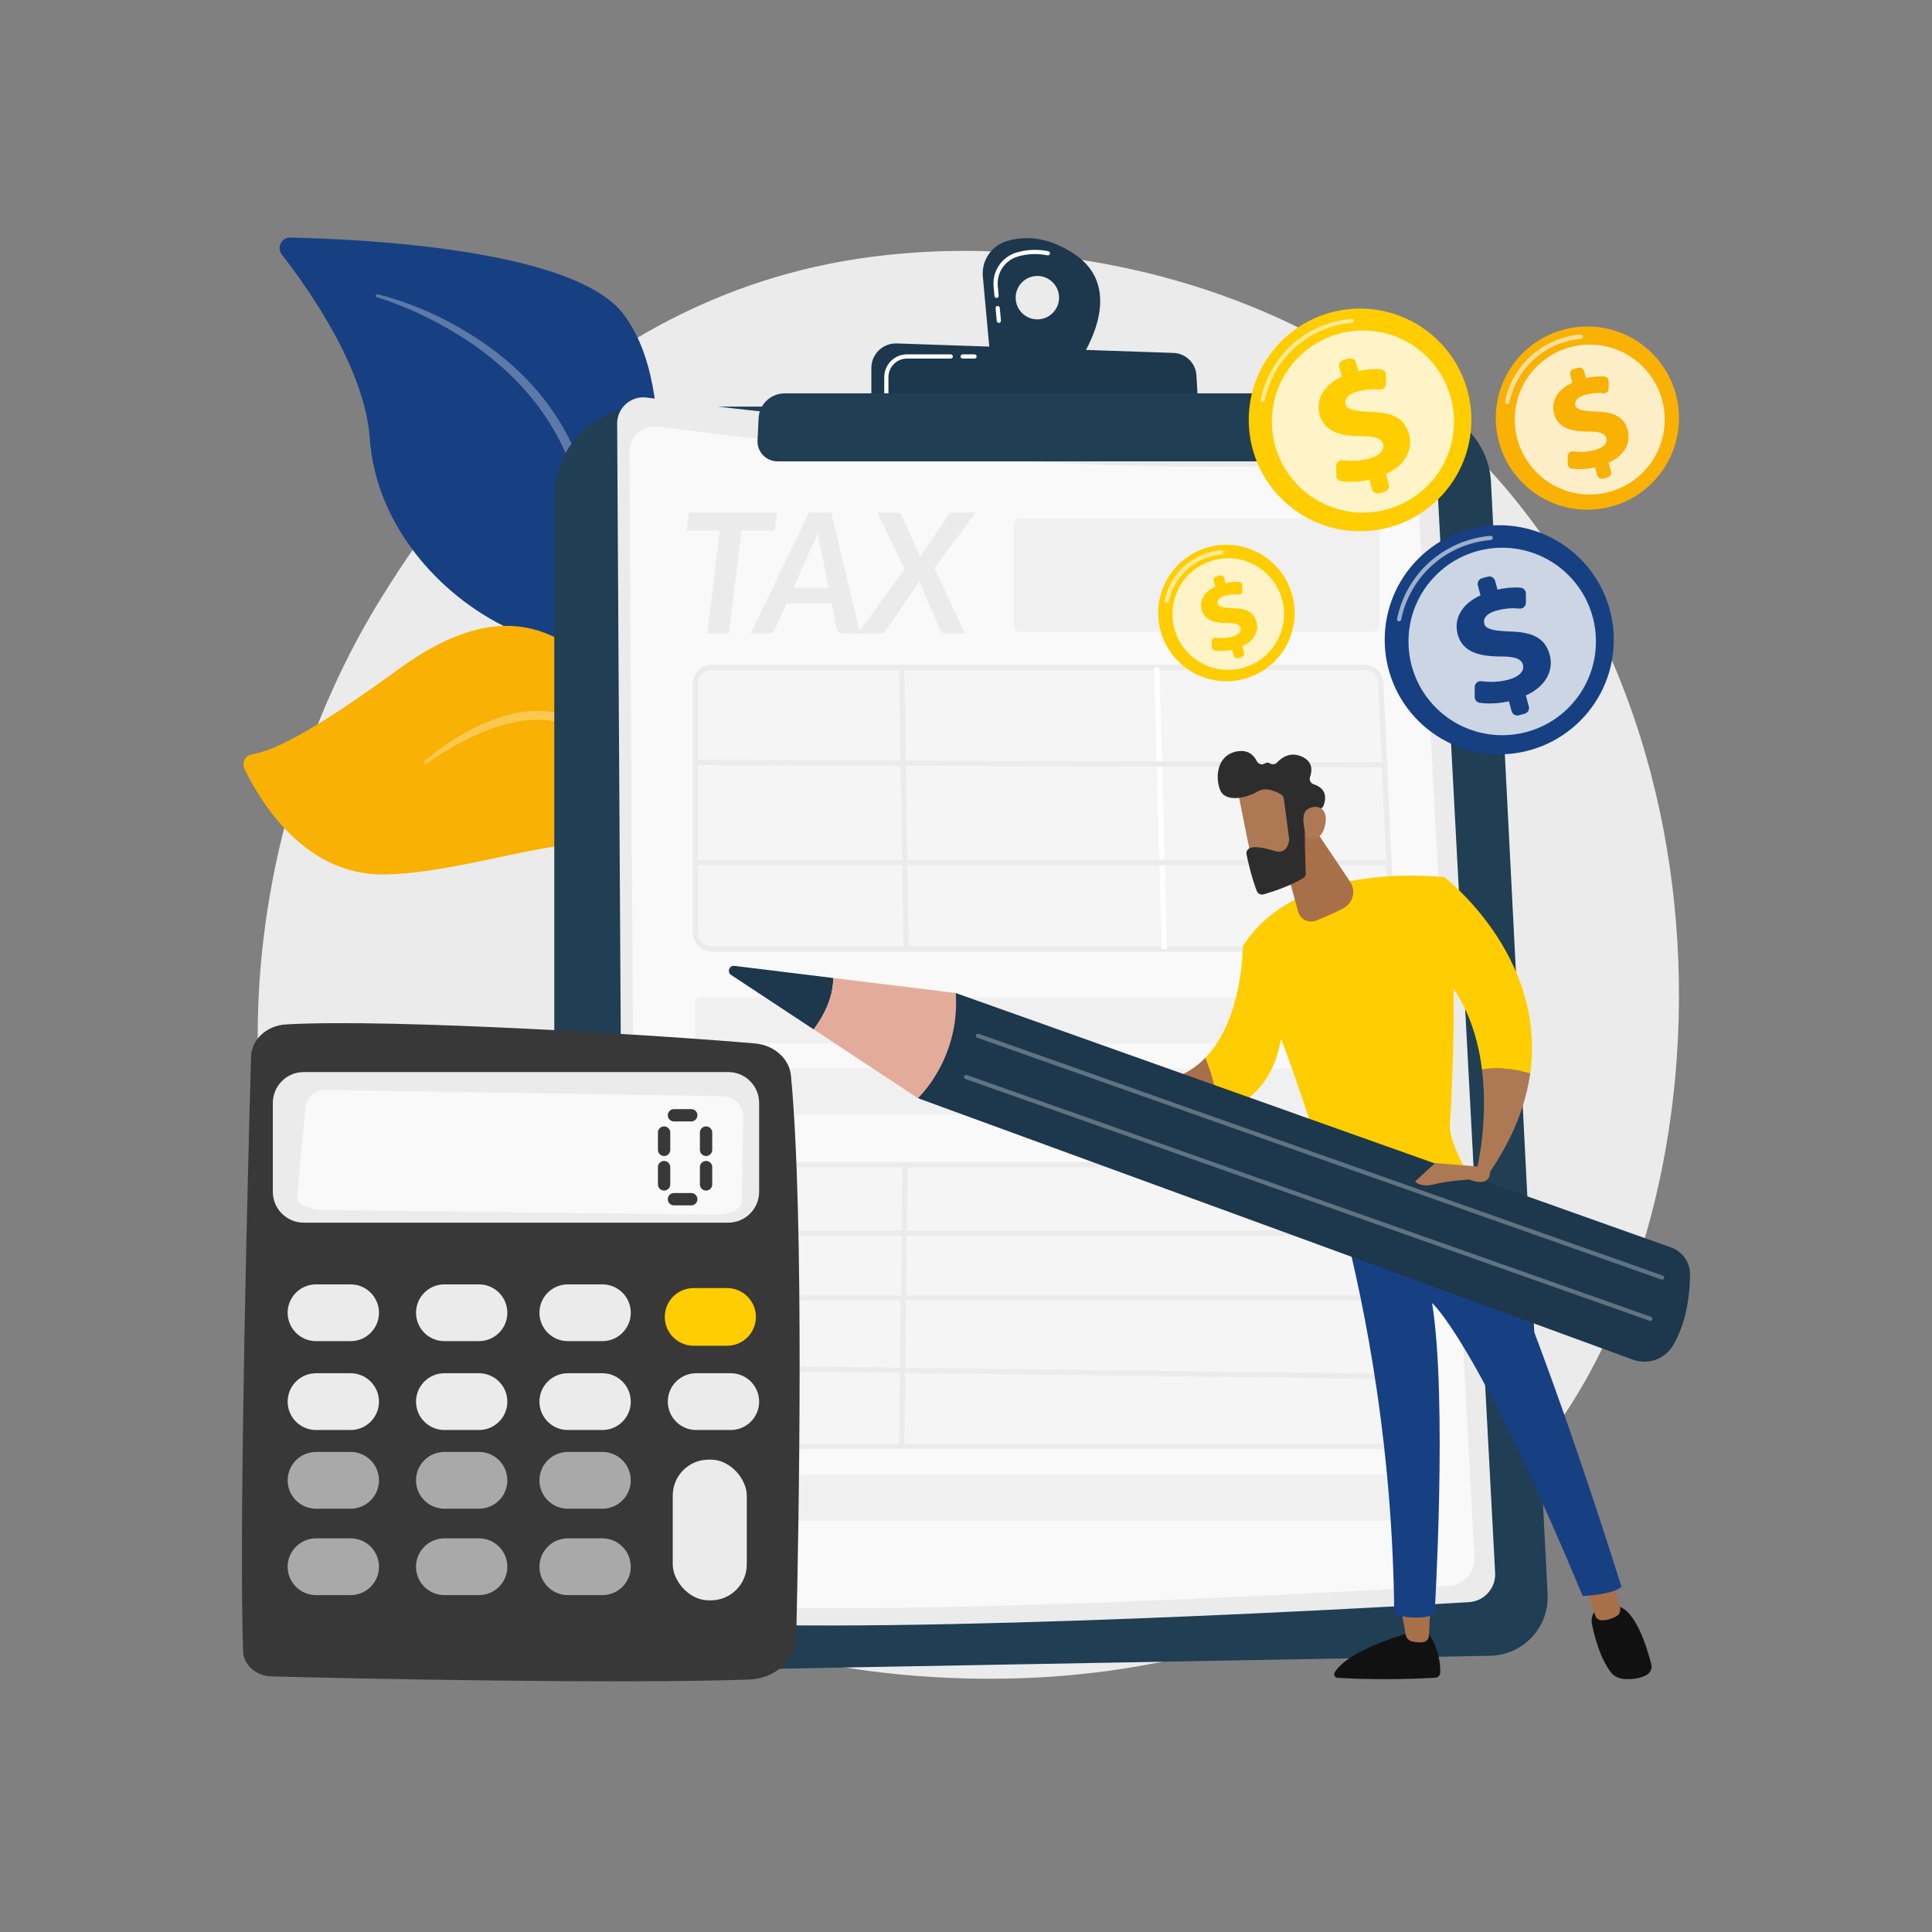 <?xml version="1.0" encoding="UTF-8"?>
<svg id="Illustration" xmlns="http://www.w3.org/2000/svg" xmlns:xlink="http://www.w3.org/1999/xlink" viewBox="0 0 3710 3710">
  <rect x="0" y="0" width="3710" height="3710" fill="#808080" stroke="none"/>
  <defs>
    <style>
      .cls-1 {
        fill: #111;
      }

      .cls-2 {
        fill: #174083;
      }

      .cls-3, .cls-4, .cls-5, .cls-6 {
        fill: #fff;
      }

      .cls-3, .cls-7 {
        opacity: .58;
      }

      .cls-8 {
        opacity: .63;
      }

      .cls-8, .cls-9, .cls-10, .cls-7 {
        fill: #ebebeb;
      }

      .cls-11 {
        fill: #1d374c;
      }

      .cls-12 {
        fill: #2d2d2d;
      }

      .cls-13 {
        fill: #383838;
      }

      .cls-9 {
        opacity: .25;
      }

      .cls-14 {
        fill: #a87049;
      }

      .cls-15 {
        fill: #ffcd00;
      }

      .cls-5 {
        opacity: .78;
      }

      .cls-16 {
        fill: #f9f9f9;
      }

      .cls-17 {
        fill: #f9b104;
      }

      .cls-6 {
        opacity: .3;
      }

      .cls-18 {
        fill: #203e54;
      }

      .cls-19 {
        fill: #ad7954;
      }

      .cls-20 {
        fill: url(#linear-gradient);
      }

      .cls-21 {
        fill: #e3ac9a;
      }
    </style>
    <linearGradient id="linear-gradient" x1="2513.88" y1="2070.1" x2="2582.68" y2="2070.1" gradientTransform="translate(4682.25) rotate(-180) scale(1 -1)" gradientUnits="userSpaceOnUse">
      <stop offset="0" stop-color="#febbba"/>
      <stop offset="1" stop-color="#ff928e"/>
    </linearGradient>
  </defs>
  <path class="cls-10" d="M2907.77,2838.02c-56.04,59-109.07,97.05-150.96,127.11-492.47,353.35-1075.19,250.35-1199.04,225.2-182.88-37.14-536.38-108.94-791.96-409.5-386.67-454.71-326.46-1171.1-26.53-1643.99,54.86-86.5,344.65-566.6,933.65-643.59,356.46-46.6,771.97,47.38,1072.87,299.48,631.62,529.17,586.66,1598.2,161.97,2045.3Z"/>
  <g>
    <g>
      <path class="cls-2" d="M1217.7,1554.68c11.03,117.86,36.92,273.69,68.04,407.97h19.54c-40.24-162.04-77.27-383.96-66.36-639.77,11-257.97,73.03-571.18-42.64-720.8-96.27-124.52-504.77-143.14-639.11-145.88-16.79-.34-26.39,19.35-15.95,32.74,51.5,66,159.34,218.84,168.73,352.31,12.38,175.92,146.62,314,280.01,371.48,133.39,57.48,205.22,101.32,227.73,341.95Z"/>
      <path class="cls-6" d="M725.12,564.94c82.63,21.36,160.78,59.75,229.16,112.33,34.25,26.19,65.3,56.96,92.07,91.31,26.48,34.55,48.72,72.82,64.16,113.92l5.72,15.43c1.87,5.16,3.27,10.48,4.92,15.71,1.52,5.25,3.25,10.55,4.6,15.76l4.08,15.63c5.49,20.83,10.88,41.7,16.06,62.61,10.42,41.82,20.18,83.81,29.31,125.94,18.29,84.27,34.02,169.09,44.63,254.86.25,2.06-1.18,3.94-3.2,4.2-1.95.25-3.74-1.1-4.09-3.04l-.02-.12c-7.54-42.22-15.89-84.44-25.01-126.41-8.94-42.03-18.37-83.94-28.26-125.75l-15.03-62.65-15.72-62.48c-5.22-20.83-10.66-41.61-16.19-62.35l-4.12-15.57c-1.37-5.2-3.01-10.12-4.49-15.19-1.56-5.02-2.86-10.14-4.63-15.09l-5.4-14.82c-14.5-39.54-35.89-76.15-60.81-109.89-12.83-16.6-26.25-32.82-41.15-47.63l-5.48-5.66-5.69-5.44c-3.81-3.61-7.53-7.33-11.42-10.86-7.87-6.95-15.67-14.02-23.91-20.55-32.5-26.73-68.19-49.41-105.28-69.31-37.1-19.84-76.13-36.61-116.19-49.03l-.18-.06c-1.56-.48-2.45-2.17-1.97-3.76.46-1.54,2.04-2.43,3.56-2.04Z"/>
    </g>
    <g>
      <path class="cls-17" d="M1249.13,1666.35c68.09,111.68,56.22,172.07,56.29,223.65.01,9.16-.04,22.1.36,37.41l19.84.83c-3.17-21.13-5.16-42.38-5.32-63.15-1.1-142.49-22.42-386.49-136.72-536.71-114.3-150.22-245.59-169-417.24-43.99-143.05,104.17-231.73,156.05-282.81,164.25-12.65,2.03-19.65,16.18-14.03,27.88,29.93,62.29,115.89,206.08,270.5,202.69,197.21-4.32,441.04-124.54,509.13-12.86Z"/>
      <path class="cls-6" d="M815.28,1461.6c11.32-10.09,23.25-19.11,35.53-27.79,12.27-8.65,24.89-16.84,37.98-24.25,26.1-14.92,53.8-27.43,83.09-35.62,14.65-4.04,29.68-7,44.99-8.33,15.3-1.24,30.87-.84,46.22,1.76,3.81.8,7.68,1.33,11.45,2.36,3.74,1.07,7.61,1.97,11.23,3.19l21.39,7.76,20.86,9.29,20.14,10.92c26.35,15.6,49.91,36.17,69.24,60.05,19.49,23.82,34.37,50.95,46.39,78.91l4.51,10.5c1.55,3.48,2.63,7.14,3.97,10.7,2.5,7.18,5.22,14.29,7.53,21.53l6.39,21.86c2.29,7.24,3.62,14.72,5.41,22.09,7.02,29.49,11.45,59.44,15.11,89.38.2,1.67-.96,3.2-2.6,3.41-1.57.2-3-.87-3.31-2.42l-.02-.1c-5.7-29.44-11.14-58.9-19.49-87.54-3.72-14.45-8.62-28.48-13.13-42.62-2.46-6.99-5.31-13.83-7.93-20.74-1.4-3.42-2.55-6.96-4.15-10.28l-4.66-10.03c-12.31-26.75-27.57-51.98-46.12-74.26-18.56-22.28-40.92-40.96-65.64-55.59l-19-10.18-19.77-8.67-20.37-7.26c-3.39-1.14-6.72-1.93-10.08-2.92-3.35-.95-6.83-1.43-10.24-2.19-13.78-2.43-27.95-2.91-42.09-1.87-14.16.94-28.31,3.38-42.26,6.9-27.94,7.03-55.07,18.12-81.23,31.27-13.04,6.68-25.97,13.68-38.56,21.33-12.55,7.66-24.98,15.78-36.85,24.37l-.08.06c-1.4,1.01-3.35.68-4.34-.75-.93-1.33-.69-3.16.49-4.22Z"/>
    </g>
  </g>
  <g>
    <path class="cls-18" d="M1064.41,954c0-95.67,77.55-173.22,173.22-173.22h1473.06c81.27,0,148.28,63.69,152.41,144.85l108.73,2135.67c3.23,63.51-46.76,117.09-110.35,118.24l-1688.32,30.68c-59.75,1.09-108.76-47.05-108.76-106.8V954Z"/>
    <path class="cls-4" d="M1419.93,3173.92h-.05l-188.91-2.44c-63.17-.82-114.56-52.88-114.56-116.05v-285.22c0-2.23,1.81-4.03,4.03-4.03s4.03,1.8,4.03,4.03v285.22c0,58.78,47.82,107.22,106.6,107.98l188.91,2.44c2.23.03,4.01,1.86,3.98,4.08-.03,2.21-1.83,3.98-4.03,3.98Z"/>
    <path class="cls-4" d="M1120.44,2685.89c-2.23,0-4.03-1.8-4.03-4.03v-46.19c0-2.23,1.81-4.03,4.03-4.03s4.03,1.8,4.03,4.03v46.19c0,2.23-1.81,4.03-4.03,4.03Z"/>
    <g>
      <path class="cls-10" d="M1185.1,813.65c-.18-30.61,26.74-54.3,57.07-50.18,201.16,27.28,892.9,111.65,1464.82,67.75,26.08-2,48.72,17.76,50.1,43.88l114.01,2145.19c1.56,29.41-20.9,54.57-50.3,56.31-240.54,14.23-1231.15,69.26-1584.49,32.25-21.5-2.25-37.83-20.36-37.96-41.98l-13.25-2253.21Z"/>
      <path class="cls-16" d="M1208.79,867.41c-.17-29.46,25.73-52.25,54.92-48.29,193.59,26.25,859.28,107.44,1409.66,65.19,25.1-1.93,46.88,17.09,48.22,42.23l109.72,2064.41c1.5,28.31-20.11,52.51-48.41,54.19-231.48,13.7-1184.79,66.65-1524.83,31.04-20.7-2.17-36.4-19.59-36.53-40.4l-12.76-2168.37Z"/>
      <rect class="cls-7" x="1946.98" y="994.91" width="701.98" height="218.3" rx="10.42" ry="10.42"/>
      <rect class="cls-7" x="1334.63" y="1915.26" width="1339.3" height="88.5" rx="5.86" ry="5.86"/>
      <rect class="cls-7" x="1334.63" y="2051.8" width="1339.3" height="88.5" rx="4.28" ry="4.28"/>
      <rect class="cls-7" x="1335.74" y="2831.41" width="1367.28" height="88.5" rx="5.16" ry="5.16"/>
      <path class="cls-9" d="M2640.33,1822.55h-1273.6c-17.73,0-32.11-14.38-32.11-32.11v-476.87c0-17.73,14.38-32.11,32.11-32.11h1252c17.17,0,31.3,13.51,32.07,30.66l21.59,476.87c.83,18.28-13.77,33.56-32.07,33.56Z"/>
      <path class="cls-10" d="M2641.08,1827.56h-1273.6c-20.47,0-37.12-16.65-37.12-37.12v-476.87c0-20.47,16.65-37.12,37.12-37.12h1252c19.89,0,36.18,15.57,37.08,35.44l21.6,476.87c.46,10.23-3.18,19.93-10.25,27.33-7.07,7.4-16.6,11.47-26.83,11.47ZM1367.48,1286.47c-14.94,0-27.1,12.16-27.1,27.1v476.87c0,14.94,12.15,27.1,27.1,27.1h1273.6c7.47,0,14.42-2.97,19.59-8.37,5.16-5.4,7.82-12.49,7.48-19.95l-21.6-476.87c-.66-14.51-12.55-25.87-27.07-25.87h-1252Z"/>
      <path class="cls-9" d="M2660.69,2777.43h-1284.22c-22.49,0-40.72-18.23-40.72-40.72v-459.64c0-22.49,18.23-40.72,40.72-40.72h1266.41c21.88,0,39.85,17.29,40.69,39.15l17.82,459.64c.9,23.09-17.58,42.3-40.69,42.3Z"/>
      <path class="cls-10" d="M2660.69,2782.44h-1284.22c-25.22,0-45.74-20.52-45.74-45.73v-459.64c0-25.22,20.52-45.73,45.74-45.73h1266.4c24.67,0,44.74,19.31,45.7,43.96l17.82,459.64c.49,12.54-4.04,24.43-12.74,33.48-8.7,9.05-20.41,14.03-32.96,14.03ZM1376.47,2241.35c-19.69,0-35.72,16.02-35.72,35.72v459.64c0,19.69,16.02,35.71,35.72,35.71h1284.22c9.8,0,18.94-3.89,25.74-10.95,6.8-7.07,10.33-16.35,9.95-26.15l-17.82-459.64c-.75-19.25-16.42-34.33-35.69-34.33h-1266.4Z"/>
      <rect class="cls-10" x="1730.79" y="1281.43" width="10.02" height="541.16" transform="translate(-25.54 29.04) rotate(-.95)"/>
      <rect class="cls-4" x="2223.58" y="1281.37" width="10.02" height="541.29" transform="translate(-41.08 60.72) rotate(-1.55)"/>
      <rect class="cls-10" x="1996.92" y="803.24" width="10.02" height="1326.54" transform="translate(528.39 3463.28) rotate(-89.8)"/>
      <rect class="cls-10" x="1338.67" y="1651.44" width="1326.52" height="10.02"/>
      <rect class="cls-10" x="1464.11" y="2501.87" width="541.13" height="10.02" transform="translate(-793.49 4210.4) rotate(-89.29)"/>
      <rect class="cls-10" x="1338.67" y="2362.81" width="1350.12" height="10.02"/>
      <rect class="cls-10" x="1338.67" y="2487.55" width="1353.49" height="10.02"/>
      <rect class="cls-10" x="2011.78" y="1954.03" width="10.02" height="1362.2" transform="translate(-643.29 4618.9) rotate(-89.29)"/>
    </g>
    <path class="cls-11" d="M2065.53,489.59c-53.21-37.02-99.48-36.28-132.04-26.67-29.71,8.77-48.97,37.45-46.14,68.3l14.05,153.31,167.14,14.83s101.35-137.17-3-209.77ZM1992.03,613.27c-23.02,0-41.68-18.66-41.68-41.67s18.66-41.68,41.68-41.68,41.68,18.66,41.68,41.68-18.66,41.67-41.68,41.67Z"/>
    <path class="cls-4" d="M1918.08,620.03c-2.06,0-3.82-1.57-4.01-3.67l-2.24-24.42c-.2-2.22,1.43-4.18,3.65-4.38,2.26-.21,4.18,1.43,4.38,3.65l2.24,24.42c.2,2.22-1.43,4.18-3.65,4.38-.13.01-.25.02-.37.02ZM1913.7,572.19c-2.06,0-3.82-1.57-4.01-3.67l-1.7-18.53c-2.69-29.39,15.8-56.75,43.96-65.06,19.95-5.89,40.5-6.73,61.09-2.51,2.18.44,3.59,2.58,3.14,4.76-.45,2.18-2.56,3.57-4.76,3.14-19.28-3.95-38.52-3.16-57.18,2.34-24.48,7.23-40.56,31.03-38.22,56.59l1.7,18.53c.2,2.22-1.43,4.18-3.65,4.38-.13.01-.25.02-.37.02Z"/>
    <path class="cls-11" d="M1673.28,783.6v-77.08c0-26.61,22.05-47.92,48.65-47.01l531.42,18.21c23.58.81,42.68,19.42,44.1,42.98l4.44,74.06-628.6-11.16Z"/>
    <path class="cls-4" d="M1871.43,688.56h-22.85c-2.23,0-4.03-1.8-4.03-4.03s1.81-4.03,4.03-4.03h22.85c2.23,0,4.03,1.8,4.03,4.03s-1.81,4.03-4.03,4.03Z"/>
    <path class="cls-4" d="M1702.04,759.4c-2.23,0-4.03-1.8-4.03-4.03v-31.18c0-24.09,19.6-43.69,43.69-43.69h84.02c2.23,0,4.03,1.8,4.03,4.03s-1.81,4.03-4.03,4.03h-84.02c-19.64,0-35.63,15.98-35.63,35.62v31.18c0,2.23-1.81,4.03-4.03,4.03Z"/>
    <path class="cls-18" d="M1456.74,803.06c1.28-26.69,23.3-47.67,50.02-47.67l929.29-.03c33.41,0,61.98,24.05,67.68,56.97l.79,4.54c6.24,36.06-21.52,69.05-58.12,69.05h-953.4c-21.9,0-39.36-18.31-38.31-40.19l2.05-42.67Z"/>
    <g>
      <path class="cls-10" d="M1491.91,984.27l-4.34,34.22h-63.62l-24.42,198.09h-41.45l24.26-198.09h-63.78l4.18-34.22h169.17Z"/>
      <path class="cls-10" d="M1651.61,1216.58h-32.29c-3.64,0-6.54-.86-8.68-2.57-2.15-1.71-3.48-4.02-4.02-6.91l-9.64-48.52h-86.59l-21.53,48.52c-1.18,2.47-3.11,4.66-5.78,6.59-2.68,1.93-5.68,2.89-9,2.89h-32.77l112.3-232.31h42.57l55.43,232.31ZM1523.4,1129.19h67.64l-15.75-79.53c-.86-3.86-1.72-7.92-2.57-12.21-.86-4.28-1.66-9.1-2.41-14.46-2.03,5.36-4.04,10.31-6.02,14.86-1.98,4.55-3.83,8.54-5.54,11.97l-35.35,79.36Z"/>
      <path class="cls-10" d="M1736.92,1092.56l-52.21-108.28h37.75c2.79,0,4.79.4,6.03,1.2,1.23.8,2.27,2.17,3.13,4.1l35.67,80.17c1.07-2.25,2.35-4.5,3.85-6.75l49.32-72.94c2.57-3.85,5.73-5.78,9.48-5.78h43.54l-79.04,106.36,58.32,125.96h-37.27c-2.79,0-4.95-.75-6.51-2.25-1.55-1.5-2.76-3.16-3.61-4.98l-40.33-93.02c-.53.86-1.04,1.71-1.53,2.57-.48.86-.99,1.72-1.53,2.57l-60.09,87.88c-1.82,2.68-3.8,4.55-5.94,5.62-2.15,1.07-4.5,1.61-7.07,1.61h-41.61l89.65-124.03Z"/>
    </g>
  </g>
  <g>
    <g>
      <g>
        <path class="cls-1" d="M2741.69,3134.35h-30.74s-108.84,28.36-143.13,70.43c-1.78,2.18-3.41,4.38-4.76,6.64-2.7,4.5.45,10.24,5.73,10.56,25.53,1.55,97.24,4.84,187.41-.19,5.07-.28,9.15-4.3,9.38-9.32.04-.94.07-1.95.09-3.03.23-15.59-2.83-44.61-23.97-75.08Z"/>
        <path class="cls-14" d="M2746.86,3084.17l-2.88,56.92c-.31,6.16-4.93,11.34-11.1,12.23-6.14.88-14.37.99-23.09-1.91-5.37-1.79-9.35-6.31-10.34-11.82l-9.94-55.41h57.35Z"/>
      </g>
      <g>
        <path class="cls-1" d="M3171.02,3196.22c-.02-.08-.04-.15-.06-.23-7.94-31.54-32.18-112.98-70.8-112.19h-25.35s-23.13,9.97-17.48,36.65c4.97,23.46,15.31,63.67,36.17,91.12l.09.11c5.73,7.52,16.15,12.22,27.5,12.68,10.58.44,24.21-.46,36.68-5.74,10.31-4.37,15.47-13.55,13.25-22.41Z"/>
        <path class="cls-14" d="M3096.91,3030.97l14.08,55.99c1.73,6.86-1.56,13.96-7.91,17.22-7.87,4.04-18.96,8.29-29.15,7.06-4.79-.58-8.77-3.95-10.36-8.47l-20.67-58.9,54-12.9Z"/>
      </g>
      <path class="cls-2" d="M3113.7,3047.15c-17.51,15.54-74.48,17.59-74.48,17.59-205.2-492.49-289.14-562.46-289.14-562.46,29.63,185.89,4.78,597.42,4.78,597.42-33.86,14.94-77.52,0-77.52,0-2.75-304.32-49.53-569.72-104.78-778.96,138.69-3.12,212.44-50.58,236.52-69.62,115.61,186.38,304.61,796.03,304.61,796.03Z"/>
      <path class="cls-15" d="M2773.86,1684.76c26.25,130.94,16.84,365.29,10.66,472.19-1.74,30.04,19.24,71.7,36.19,100.11,2.66,4.46,1.02,10.16-3.6,12.54-28.38,14.59-124.54,59.8-235.98,65.42-7.43.37-14.07-4.69-15.99-11.87-82.66-308.66-178.68-505.89-178.68-505.89,106-169.28,387.39-132.5,387.39-132.5Z"/>
      <g>
        <path class="cls-19" d="M2938.52,2060.55c-8.43,61-33.34,127.53-83.18,198.2l-18.94-15.44s21.87-88.73,9.44-189.43c30.74-6,67.05.18,92.69,6.67Z"/>
        <path class="cls-15" d="M2744.54,1846.32l29.32-161.56s195.9,149.74,164.66,375.79c-25.64-6.48-61.95-12.67-92.69-6.67-8.96-72.54-35.71-151.29-101.29-207.56Z"/>
      </g>
      <g>
        <path class="cls-15" d="M2386.47,1817.25l75.62,162.85c-12.23,98.32-65.04,140.83-121.99,157.14-3.55-44.81-14.88-81.01-25.4-106.05,72.77-75.13,71.77-213.94,71.77-213.94Z"/>
        <path class="cls-14" d="M2314.7,2031.19c10.51,25.04,21.84,61.24,25.4,106.05-151.94,58.95-192.14-55.38-192.14-55.38l28.08-4.95c63.41,6.68,107.71-13.76,138.66-45.72Z"/>
      </g>
      <path class="cls-14" d="M2456.14,1616.2l36.51,134.2c4.1,15.08,20.41,23.17,34.92,17.37,15.66-6.26,35.52-14.8,52.62-24.03,18.25-9.85,23.96-33.33,12.41-50.56l-75.9-113.17-60.55,36.19Z"/>
    </g>
    <g>
      <path class="cls-19" d="M2376.27,1514.24c-.33,2.3,30.45,153.14,30.45,153.14l85.75-19.41-7.93-147.3s-102.7-25.02-108.27,13.56Z"/>
      <path class="cls-12" d="M2465.25,1533.5l10.25,77.21c.13.99.13,1.97-.01,2.96-.86,6.05-5.37,26.66-26.17,20.76-18.87-5.35-36.18-9.94-48.13-6.29-5.37,1.64-8.61,7.08-7.48,12.58,2.8,13.7,9.68,44.47,19.74,70.28,2.04,5.24,7.78,7.99,13.18,6.42,16.26-4.74,50.28-15.7,75.59-30.93,3.43-2.06,5.47-5.79,5.3-9.79-.82-19.49-3.1-78.75-1.18-95.36,1.8-15.59,20.93-24.93,29.25-28.28,2.73-1.1,4.86-3.25,5.95-5.97,3.85-9.65,9.16-31.97-18.97-41.12-5.89-1.91-8.99-8.26-6.9-14.09,4.17-11.6,5.92-29.3-15.84-39.05-22.12-9.91-38.64,1.88-47.56,11.46-3.61,3.87-9.39,4.47-13.87,1.64-2.55-1.61-5.83-2.14-9.8.33-5.34,3.33-12.42,1.06-15.18-4.6-5.3-10.87-16.09-22.52-37.75-18.81-38.43,6.58-42.78,49.16-32.64,74.12,10.14,24.95,51.39,15.45,72.09,2.87,15.74-9.56,36.15.46,45.03,5.82,2.81,1.7,4.68,4.59,5.11,7.84Z"/>
      <path class="cls-19" d="M2509.78,1609.5s-15.8-44.24.43-55.07c16.23-10.83,40.27-5.21,34.98,26.84-6.58,39.86-35.41,28.23-35.41,28.23Z"/>
    </g>
    <path class="cls-20" d="M2159.22,2102.79c-7.65,5.97-33.85-6.5-49.88-15.12-7.81-4.2-11.6-13.34-8.92-21.8,3.86-12.17,10.29-27.87,18.21-29.85,13.14-3.29,72.11,42.15,40.59,66.77Z"/>
    <g>
      <g>
        <path class="cls-11" d="M3208.92,2395.46l-1373.57-488.51-72.67,201.86,1373.09,502.16c29.16,10.67,61.71-1.16,77.34-28,16.05-27.56,31.39-70.63,32.31-135.14.34-23.45-14.41-44.51-36.51-52.37Z"/>
        <g>
          <path class="cls-11" d="M1410.41,1854.78l189.74,23.3c-.2,26.11-8.75,59.9-37.7,98.66l-158.45-104.53c-8.41-5.55-3.59-18.65,6.41-17.43Z"/>
          <path class="cls-21" d="M1835.35,1906.95c8.69,126.51-72.67,201.86-72.67,201.86l-200.23-132.08c28.95-38.76,37.5-72.54,37.7-98.66l235.2,28.88Z"/>
        </g>
      </g>
      <path class="cls-6" d="M3191.88,2457.36c1.66,0,3.22-1.03,3.8-2.69.75-2.1-.36-4.41-2.46-5.15l-1314.14-464.43c-2.11-.74-4.41.36-5.15,2.46-.74,2.1.36,4.41,2.46,5.15l1314.14,464.43c.45.16.9.23,1.34.23Z"/>
      <path class="cls-6" d="M3169.21,2536.56c1.66,0,3.22-1.03,3.81-2.69.74-2.1-.36-4.41-2.46-5.15l-1314.14-464.43c-2.11-.74-4.41.35-5.15,2.46-.75,2.1.36,4.41,2.46,5.15l1314.14,464.43c.45.16.9.23,1.34.23Z"/>
    </g>
    <path class="cls-19" d="M2844.2,2240.62l-88.43-7.21-38.3,35.3s9.06,12.52,37.39,5.33c28.33-7.2,67.13-8.97,67.13-8.97,0,0,39.1,17.63,39.58-15.36l-17.37-9.1Z"/>
  </g>
  <g>
    <g>
      <g>
        <path class="cls-13" d="M482.09,2029.16c-5.64,201.37-23.93,895.95-15.2,1142.09.92,26.08,24.54,47.01,53.99,47.86,145.67,4.22,679.7,14.92,917.97,6.07,49.63-1.84,89.09-37.43,90.12-81.4,4.95-211.36,15.88-805.83-10.09-1078.16-3.11-32.63-32.04-58.61-68.84-61.87-158.64-14.05-694.97-48.4-900.82-36.57-37.13,2.13-66.22,29.06-67.14,61.98Z"/>
        <path class="cls-10" d="M583.18,2058.69h815.33c32.7,0,59.25,26.55,59.25,59.25v170.65c0,32.7-26.55,59.25-59.25,59.25h-815.33c-32.7,0-59.25-26.55-59.25-59.25v-170.65c0-32.7,26.55-59.25,59.25-59.25Z"/>
        <path class="cls-16" d="M1416.18,2116.97c-7.21-7.45-17.08-11.73-27.45-11.9l-762.92-12.12c-20.4-.32-37.6,15.1-39.51,35.41l-15.85,169.26c-1.3,13.86,21.5,25.53,50.57,25.88l750.05,9.09c29.02.35,53.02-10.72,53.26-24.57l2.83-163.21c.18-10.37-3.77-20.38-10.98-27.83Z"/>
      </g>
      <path class="cls-10" d="M727.76,2520.87c0,30.11-24.41,54.51-54.51,54.51h-66.36c-30.11,0-54.51-24.41-54.51-54.51h0c0-30.11,24.41-54.51,54.51-54.51h66.36c30.11,0,54.51,24.41,54.51,54.51h0Z"/>
      <path class="cls-10" d="M974.25,2520.87c0,30.11-24.41,54.51-54.51,54.51h-66.36c-30.11,0-54.51-24.41-54.51-54.51h0c0-30.11,24.41-54.51,54.51-54.51h66.36c30.11,0,54.51,24.41,54.51,54.51h0Z"/>
      <path class="cls-10" d="M1211.27,2520.87c0,30.11-24.41,54.51-54.51,54.51h-66.36c-30.11,0-54.51-24.41-54.51-54.51h0c0-30.11,24.41-54.51,54.51-54.51h66.36c30.11,0,54.51,24.41,54.51,54.51h0Z"/>
      <path class="cls-15" d="M1451.53,2528.87c0,30.59-24.8,55.4-55.4,55.4h-64.14c-30.59,0-55.4-24.8-55.4-55.4h0c0-30.59,24.8-55.4,55.4-55.4h64.14c30.59,0,55.4,24.8,55.4,55.4h0Z"/>
      <path class="cls-10" d="M727.76,2691.52c0,30.11-24.41,54.51-54.51,54.51h-66.36c-30.11,0-54.51-24.41-54.51-54.51h0c0-30.11,24.41-54.51,54.51-54.51h66.36c30.11,0,54.51,24.41,54.51,54.51h0Z"/>
      <path class="cls-10" d="M974.25,2691.52c0,30.11-24.41,54.51-54.51,54.51h-66.36c-30.11,0-54.51-24.41-54.51-54.51h0c0-30.11,24.41-54.51,54.51-54.51h66.36c30.11,0,54.51,24.41,54.51,54.51h0Z"/>
      <path class="cls-10" d="M1211.27,2691.52c0,30.11-24.41,54.51-54.51,54.51h-66.36c-30.11,0-54.51-24.41-54.51-54.51h0c0-30.11,24.41-54.51,54.51-54.51h66.36c30.11,0,54.51,24.41,54.51,54.51h0Z"/>
      <path class="cls-10" d="M1457.76,2691.52c0,30.11-24.41,54.51-54.51,54.51h-66.36c-30.11,0-54.51-24.41-54.51-54.51h0c0-30.11,24.41-54.51,54.51-54.51h66.36c30.11,0,54.51,24.41,54.51,54.51h0Z"/>
      <g>
        <path class="cls-8" d="M727.76,2842.65c0,30.11-24.41,54.51-54.51,54.51h-66.36c-30.11,0-54.51-24.41-54.51-54.51h0c0-30.11,24.41-54.51,54.51-54.51h66.36c30.11,0,54.51,24.41,54.51,54.51h0Z"/>
        <path class="cls-8" d="M974.25,2842.65c0,30.11-24.41,54.51-54.51,54.51h-66.36c-30.11,0-54.51-24.41-54.51-54.51h0c0-30.11,24.41-54.51,54.51-54.51h66.36c30.11,0,54.51,24.41,54.51,54.51h0Z"/>
        <path class="cls-8" d="M1211.27,2842.65c0,30.11-24.41,54.51-54.51,54.51h-66.36c-30.11,0-54.51-24.41-54.51-54.51h0c0-30.11,24.41-54.51,54.51-54.51h66.36c30.11,0,54.51,24.41,54.51,54.51h0Z"/>
      </g>
      <g>
        <path class="cls-8" d="M727.76,3008.57c0,30.11-24.41,54.51-54.51,54.51h-66.36c-30.11,0-54.51-24.41-54.51-54.51h0c0-30.11,24.41-54.51,54.51-54.51h66.36c30.11,0,54.51,24.41,54.51,54.51h0Z"/>
        <path class="cls-8" d="M974.25,3008.57c0,30.11-24.41,54.51-54.51,54.51h-66.36c-30.11,0-54.51-24.41-54.51-54.51h0c0-30.11,24.41-54.51,54.51-54.51h66.36c30.11,0,54.51,24.41,54.51,54.51h0Z"/>
        <path class="cls-8" d="M1211.27,3008.57c0,30.11-24.41,54.51-54.51,54.51h-66.36c-30.11,0-54.51-24.41-54.51-54.51h0c0-30.11,24.41-54.51,54.51-54.51h66.36c30.11,0,54.51,24.41,54.51,54.51h0Z"/>
      </g>
      <rect class="cls-10" x="1291.85" y="2802.92" width="142.21" height="270.2" rx="69" ry="69"/>
    </g>
    <g>
      <path class="cls-13" d="M1339.26,2141.65c0,6.55-5.31,11.85-11.85,11.85h-33.18c-6.55,0-11.85-5.31-11.85-11.85h0c0-6.54,5.31-11.85,11.85-11.85h33.18c6.55,0,11.85,5.31,11.85,11.85h0Z"/>
      <path class="cls-13" d="M1339.26,2302.82c0,6.54-5.31,11.85-11.85,11.85h-33.18c-6.55,0-11.85-5.31-11.85-11.85h0c0-6.54,5.31-11.85,11.85-11.85h33.18c6.55,0,11.85,5.31,11.85,11.85h0Z"/>
      <path class="cls-13" d="M1287.11,2208.01c0,6.54-5.31,11.85-11.85,11.85h0c-6.55,0-11.85-5.31-11.85-11.85v-33.18c0-6.55,5.31-11.85,11.85-11.85h0c6.55,0,11.85,5.31,11.85,11.85v33.18Z"/>
      <path class="cls-13" d="M1287.11,2274.38c0,6.54-5.31,11.85-11.85,11.85h0c-6.55,0-11.85-5.31-11.85-11.85v-33.18c0-6.54,5.31-11.85,11.85-11.85h0c6.55,0,11.85,5.31,11.85,11.85v33.18Z"/>
      <path class="cls-13" d="M1367.7,2208.01c0,6.54-5.31,11.85-11.85,11.85h0c-6.55,0-11.85-5.31-11.85-11.85v-33.18c0-6.55,5.31-11.85,11.85-11.85h0c6.55,0,11.85,5.31,11.85,11.85v33.18Z"/>
      <path class="cls-13" d="M1367.7,2274.38c0,6.54-5.31,11.85-11.85,11.85h0c-6.55,0-11.85-5.31-11.85-11.85v-33.18c0-6.54,5.31-11.85,11.85-11.85h0c6.55,0,11.85,5.31,11.85,11.85v33.18Z"/>
    </g>
  </g>
  <g>
    <g>
      <circle class="cls-15" cx="2355.15" cy="1177.23" r="130.99" transform="translate(431.69 2975.26) rotate(-69.63)"/>
      <path class="cls-3" d="M2241.71,1157.89c-.62.17-1.29.2-1.96.06-2.29-.47-3.77-2.71-3.29-5,9.26-45.09,42.59-80.58,86.98-92.62,7.08-1.92,14.35-3.21,21.6-3.82,2.33-.2,4.38,1.53,4.58,3.86.2,2.33-1.51,4.4-3.86,4.58-6.74.58-13.5,1.77-20.1,3.56-41.29,11.2-72.29,44.21-80.9,86.15-.33,1.62-1.55,2.83-3.04,3.24Z"/>
      <circle class="cls-5" cx="2358.54" cy="1179.17" r="107.18" transform="translate(331.72 2865.93) rotate(-66.33)"/>
      <path class="cls-15" d="M2369.25,1258.83l-3.05-11.25c-11.86,2.71-24.21,3.09-33.43,1.72-3.29-.49-5.69-3.39-5.68-6.71l.02-11.26c0-4.13,3.65-7.25,7.74-6.71,9.11,1.21,19.93,1.18,30.82-1.77,11.3-3.07,18.69-9.18,16.56-17.03-1.92-7.09-9.58-9.53-26.42-9.48-24.07-.05-42.81-5.45-48.16-25.18-4.83-17.81,4.5-34.94,26.11-44.71l-3.05-11.25c-.98-3.62,1.16-7.35,4.78-8.34l6.61-1.79c3.62-.98,7.35,1.16,8.34,4.78l2.74,10.1c10.97-2.51,19.38-2.8,26.25-2.3,3.52.26,6.21,3.24,6.21,6.77v10.41c0,4.01-3.44,7.15-7.43,6.76-6.37-.62-15.15-.68-25.76,2.2-13.41,3.64-15.73,10.23-14.38,15.21,1.66,6.13,10.85,8.16,29.73,8.79,26.92.71,40.07,8.25,45.11,26.83,4.62,17.05-3.86,35.8-27.34,46.28l3.42,12.59c.98,3.62-1.16,7.35-4.78,8.34l-6.61,1.79c-3.62.98-7.35-1.16-8.34-4.78Z"/>
    </g>
    <g>
      <circle class="cls-15" cx="2611.71" cy="806.33" r="213.77" transform="translate(194.79 2082.93) rotate(-45)"/>
      <path class="cls-3" d="M2425.81,771.93c-.58.16-1.21.19-1.83.06-2.15-.44-3.53-2.54-3.09-4.69,14.89-72.49,68.47-129.56,139.84-148.92,11.39-3.09,23.07-5.16,34.73-6.14,2.18-.19,4.11,1.43,4.29,3.62.18,2.18-1.43,4.13-3.62,4.29-11.18.95-22.39,2.93-33.32,5.9-68.46,18.57-119.86,73.31-134.15,142.85-.31,1.52-1.45,2.66-2.85,3.04Z"/>
      <circle class="cls-5" cx="2617.24" cy="809.5" r="174.91" transform="translate(194.17 2087.76) rotate(-45)"/>
      <path class="cls-15" d="M2634.72,939.49l-4.98-18.37c-19.35,4.43-39.52,5.05-54.56,2.81-5.37-.8-9.28-5.53-9.28-10.96l.02-18.37c0-6.74,5.95-11.84,12.64-10.95,14.86,1.97,32.53,1.93,50.3-2.89,18.44-5,30.5-14.99,27.02-27.8-3.14-11.56-15.63-15.56-43.12-15.48-39.28-.08-69.86-8.9-78.59-41.09-7.89-29.07,7.35-57.03,42.62-72.97l-4.98-18.37c-1.6-5.91,1.89-12,7.8-13.6l10.79-2.93c5.91-1.6,12,1.89,13.6,7.8l4.47,16.49c17.91-4.1,31.63-4.57,42.84-3.75,5.74.42,10.14,5.29,10.14,11.05v16.99c0,6.55-5.61,11.66-12.13,11.03-10.39-1.01-24.72-1.1-42.03,3.59-21.88,5.94-25.67,16.69-23.47,24.82,2.71,10,17.71,13.32,48.52,14.35,43.94,1.17,65.4,13.47,73.62,43.78,7.55,27.82-6.3,58.42-44.61,75.52l5.58,20.55c1.6,5.91-1.89,12-7.8,13.6l-10.79,2.93c-5.91,1.6-12-1.89-13.6-7.8Z"/>
    </g>
    <g>
      <circle class="cls-2" cx="2879.01" cy="1228.54" r="219.97" transform="translate(-25.47 2395.6) rotate(-45)"/>
      <path class="cls-3" d="M2687.68,1193.03c-.58.16-1.2.19-1.83.06-2.15-.44-3.53-2.54-3.09-4.69,15.31-74.55,70.41-133.23,143.81-153.14,11.71-3.18,23.73-5.3,35.72-6.32,2.18-.19,4.11,1.43,4.29,3.62.18,2.18-1.42,4.11-3.62,4.29-11.51.98-23.06,3.02-34.31,6.07-70.49,19.12-123.41,75.48-138.12,147.07-.31,1.52-1.45,2.66-2.85,3.04Z"/>
      <circle class="cls-5" cx="2884.69" cy="1231.8" r="179.98" transform="translate(-26.11 2400.57) rotate(-45)"/>
      <path class="cls-2" d="M2902.68,1365.56l-5.13-18.9c-19.92,4.56-40.66,5.19-56.15,2.89-5.53-.82-9.55-5.69-9.55-11.28l.03-18.91c0-6.94,6.13-12.18,13-11.27,15.29,2.03,33.48,1.99,51.76-2.97,18.98-5.15,31.38-15.42,27.8-28.61-3.23-11.9-16.08-16.01-44.37-15.93-40.42-.08-71.89-9.16-80.87-42.28-8.11-29.91,7.56-58.68,43.85-75.08l-5.13-18.9c-1.65-6.08,1.94-12.35,8.02-14l11.1-3.01c6.08-1.65,12.35,1.94,14,8.02l4.6,16.97c18.43-4.22,32.54-4.7,44.08-3.85,5.91.43,10.43,5.44,10.44,11.37v17.48c0,6.74-5.77,12-12.48,11.35-10.69-1.04-25.43-1.14-43.25,3.7-22.51,6.11-26.41,17.18-24.15,25.54,2.79,10.29,18.22,13.7,49.93,14.77,45.21,1.2,67.29,13.86,75.75,45.05,7.76,28.62-6.48,60.11-45.9,77.71l5.74,21.15c1.65,6.08-1.94,12.35-8.02,14l-11.1,3.01c-6.08,1.65-12.35-1.94-14-8.02Z"/>
    </g>
    <g>
      <circle class="cls-17" cx="3048.21" cy="803.09" r="175.92" transform="translate(-97.04 593.41) rotate(-10.95)"/>
      <path class="cls-3" d="M2895.5,775.8c-.63.17-1.31.2-2,.06-2.34-.48-3.85-2.77-3.37-5.11,12.33-60.05,56.72-107.32,115.85-123.36,9.42-2.56,19.1-4.27,28.77-5.09,2.38-.2,4.48,1.56,4.68,3.95.2,2.38-1.54,4.51-3.95,4.68-9.15.78-18.31,2.4-27.24,4.82-55.95,15.18-97.96,59.91-109.63,116.74-.34,1.66-1.58,2.9-3.11,3.31Z"/>
      <circle class="cls-5" cx="3052.76" cy="805.69" r="143.94" transform="translate(324.42 2394.61) rotate(-45)"/>
      <path class="cls-17" d="M3067.14,912.67l-4.1-15.11c-15.93,3.64-32.52,4.15-44.9,2.31-4.42-.66-7.64-4.55-7.63-9.02l.02-15.12c0-5.55,4.9-9.74,10.4-9.01,12.23,1.62,26.77,1.59,41.39-2.38,15.18-4.12,25.1-12.33,22.24-22.88-2.58-9.52-12.86-12.8-35.49-12.74-32.33-.07-57.49-7.32-64.68-33.82-6.49-23.92,6.05-46.93,35.07-60.05l-4.1-15.12c-1.32-4.86,1.55-9.88,6.42-11.2l8.88-2.41c4.86-1.32,9.88,1.55,11.2,6.42l3.68,13.57c14.74-3.37,26.03-3.76,35.25-3.08,4.73.35,8.35,4.35,8.35,9.09v13.98c0,5.39-4.62,9.6-9.98,9.08-8.55-.83-20.34-.91-34.59,2.96-18.01,4.88-21.13,13.74-19.31,20.43,2.23,8.23,14.57,10.96,39.93,11.81,36.16.96,53.82,11.08,60.59,36.03,6.21,22.89-5.18,48.07-36.71,62.15l4.59,16.91c1.32,4.86-1.55,9.88-6.42,11.2l-8.88,2.41c-4.86,1.32-9.88-1.55-11.2-6.42Z"/>
    </g>
  </g>
</svg>